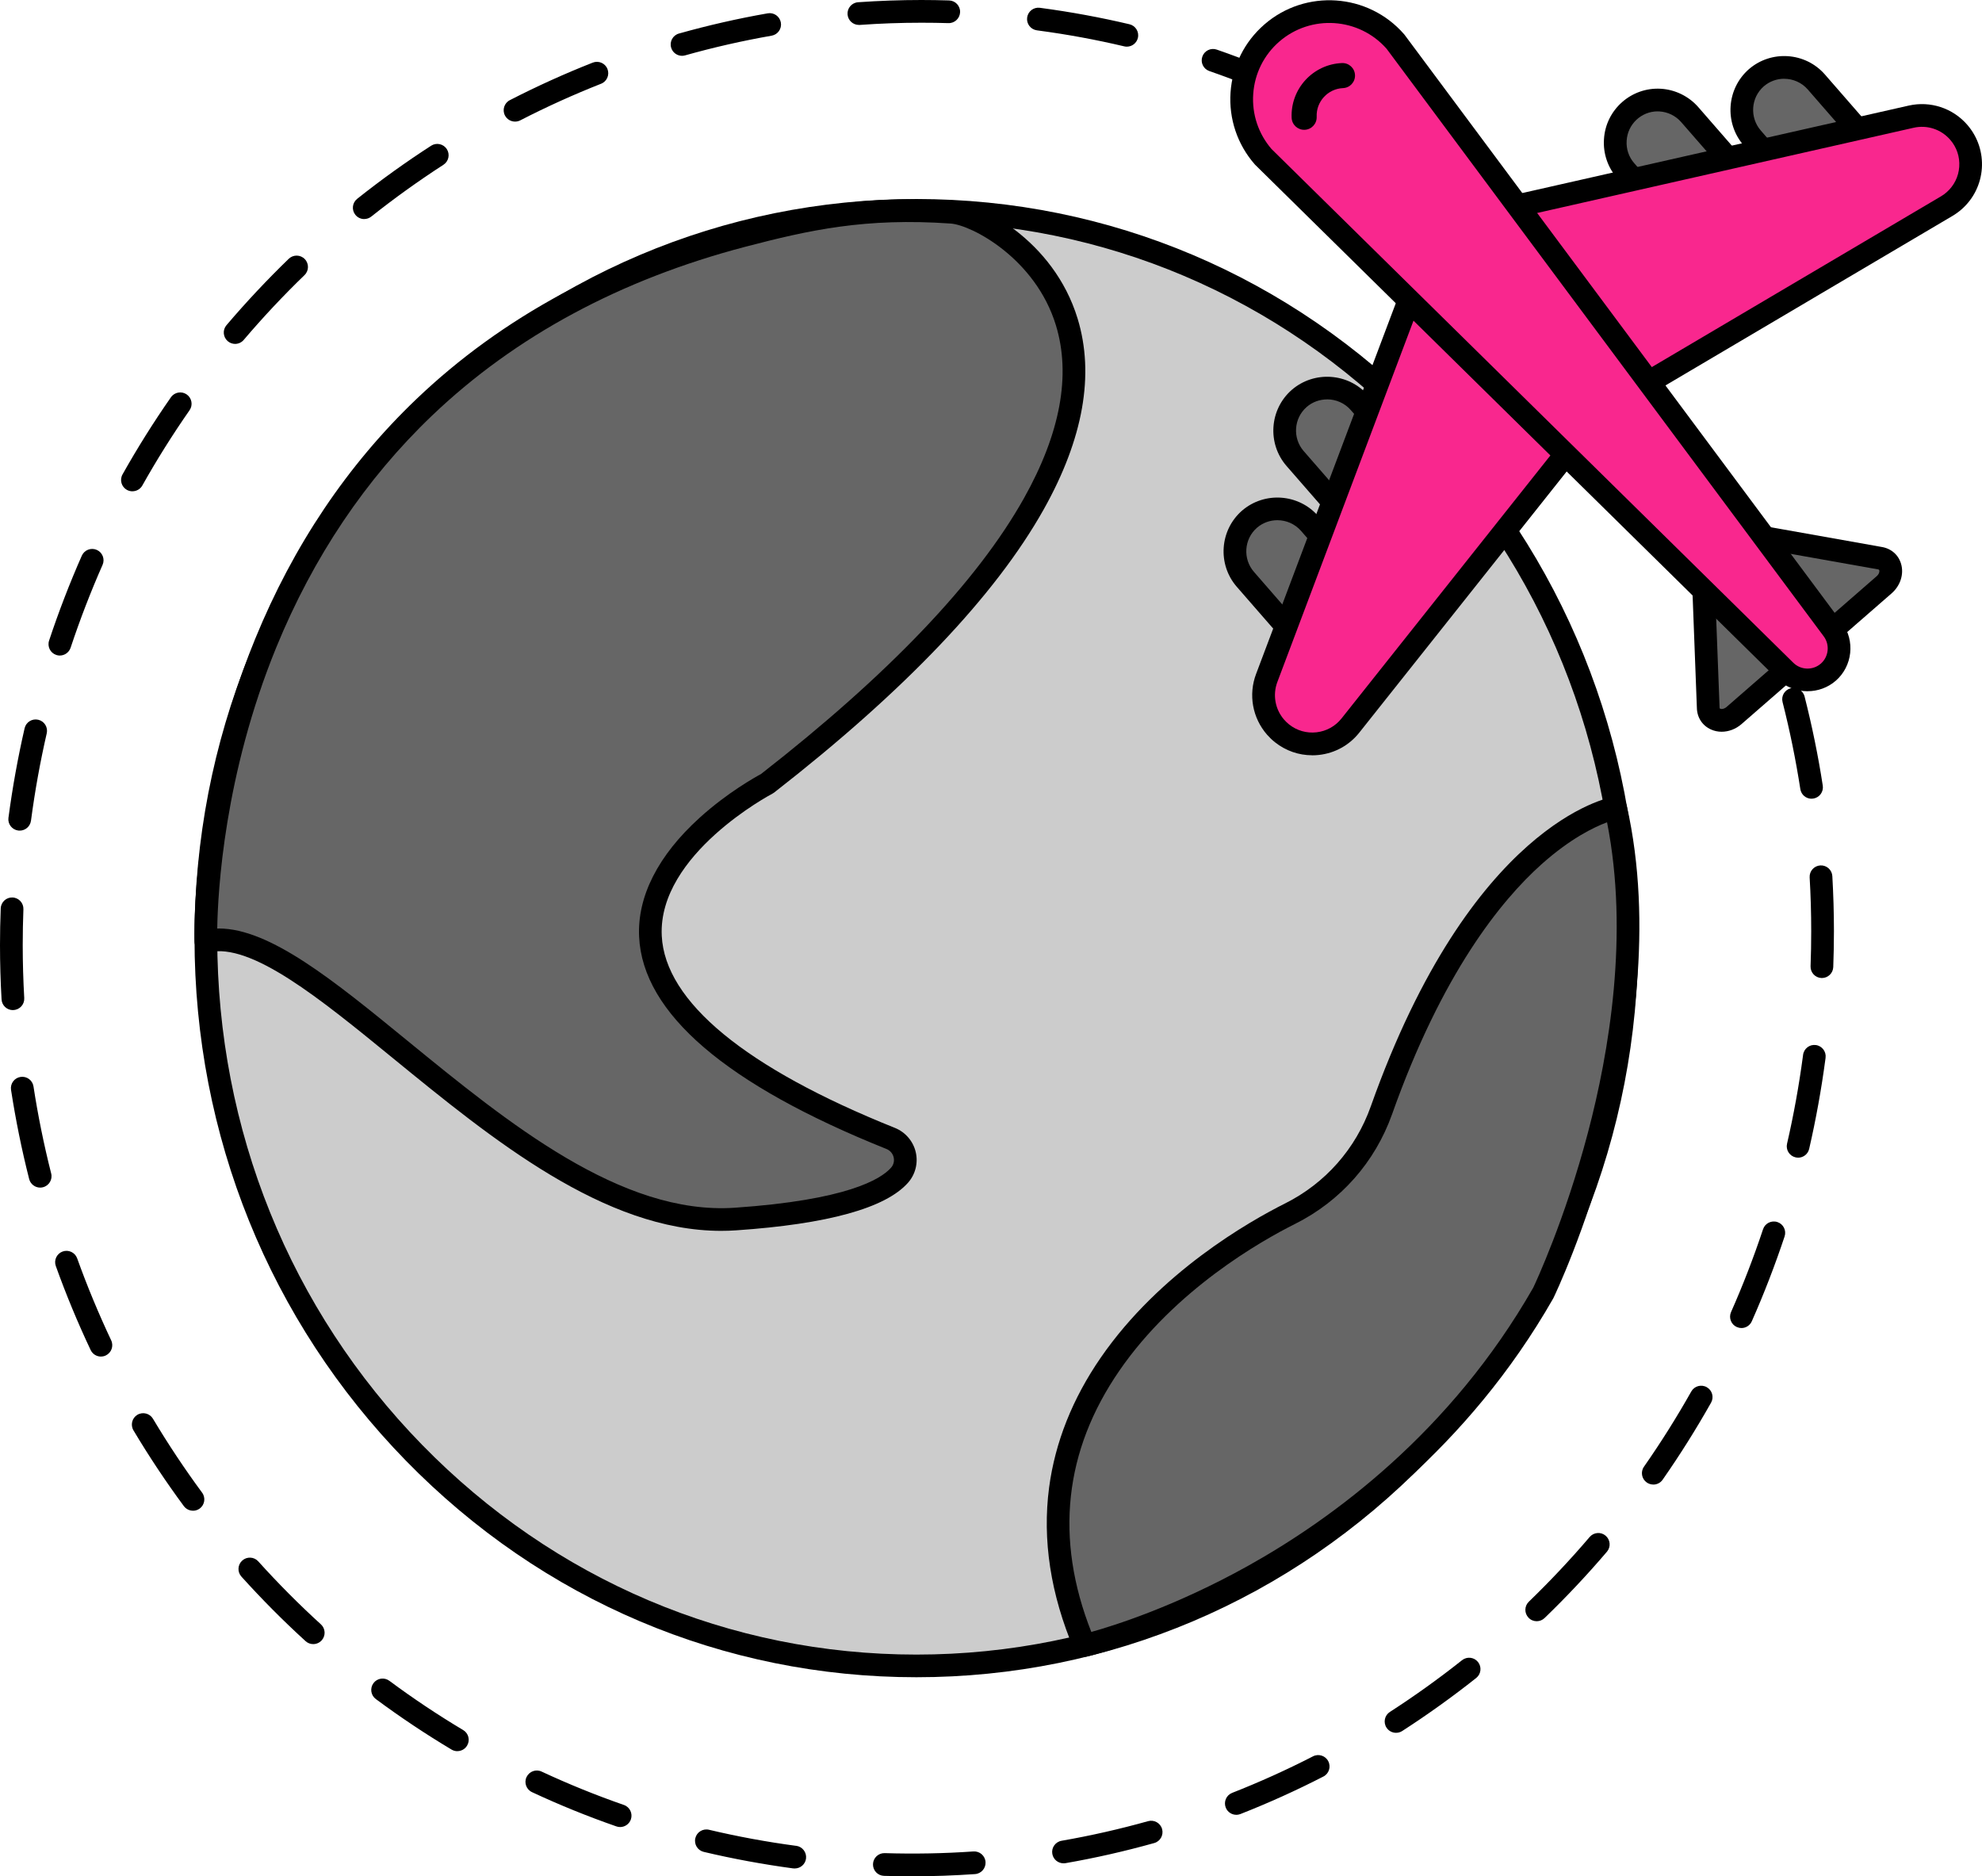 <svg xmlns="http://www.w3.org/2000/svg" id="Layer_2" data-name="Layer 2" viewBox="0 0 495.41 468.93"><defs><style>      .cls-1 {        fill: #f9278e;      }      .cls-1, .cls-2, .cls-3, .cls-4 {        stroke-width: 0px;      }      .cls-2 {        fill: #666;      }      .cls-3 {        fill: #000;      }      .cls-4 {        fill: #ccc;      }    </style></defs><g id="ICON"><g><g><g><ellipse class="cls-4" cx="229.06" cy="234.46" rx="177.6" ry="181.88"></ellipse><path class="cls-3" d="M229.06,419.18c-48.21,0-93.53-19.22-127.61-54.13-34.06-34.89-52.83-81.27-52.83-130.59s18.76-95.71,52.83-130.59c34.08-34.9,79.4-54.13,127.61-54.13s93.53,19.22,127.61,54.13c34.06,34.89,52.83,81.26,52.83,130.59s-18.76,95.71-52.83,130.59c-34.08,34.9-79.4,54.13-127.61,54.13ZM229.06,55.42c-46.67,0-90.55,18.62-123.55,52.42-33.02,33.82-51.21,78.79-51.21,126.63s18.19,92.81,51.21,126.63c33.01,33.8,76.88,52.42,123.55,52.42s90.55-18.62,123.55-52.42c33.02-33.82,51.21-78.79,51.21-126.63s-18.19-92.81-51.21-126.63c-33.01-33.8-76.88-52.42-123.55-52.42Z"></path></g><g><path class="cls-2" d="M237.82,53.03c13.01.91,83.02,42.28-46.06,142.81,0,0-83.01,43.04,30.88,88.69,3.72,1.49,4.86,6.21,2.19,9.2-3.83,4.3-14.29,9.12-40.99,10.94-52.64,3.59-104.96-75.76-132.38-69.42,0,0-4.81-139.93,134.12-176.32,16.78-4.39,31.02-7.37,52.23-5.89Z"></path><path class="cls-3" d="M180.28,307.62c-29.25,0-57.25-22.88-82.07-43.16-18.21-14.88-35.4-28.93-46.11-26.46-.83.19-1.69,0-2.37-.51-.67-.52-1.08-1.31-1.11-2.15-.05-1.45-1.04-36.05,15.17-75.69,9.54-23.32,23.08-43.47,40.26-59.88,21.46-20.5,48.65-35.17,80.81-43.59,15.98-4.18,31-7.52,53.15-5.98,6.73.47,25.3,9.61,31.35,29.44,4.26,13.98,1.42,30-8.45,47.62-12.08,21.56-34.76,45.39-67.41,70.82-.14.11-.28.2-.44.28-.29.15-28.65,15.14-27.65,35.53.81,16.45,20.96,33.05,58.28,48,2.61,1.05,4.56,3.31,5.2,6.04.64,2.72-.08,5.59-1.94,7.68-5.63,6.33-20.07,10.32-42.92,11.88-1.25.09-2.51.13-3.76.13ZM54.68,232.05c12.83,0,28.84,13.08,47.12,28.02,25.07,20.48,53.48,43.7,81.85,41.77,27.95-1.91,36.47-7.08,39.06-9.99.64-.72.88-1.67.66-2.61-.22-.95-.88-1.71-1.79-2.08-40.1-16.07-60.91-33.91-61.83-53.01-.49-10.07,4.73-20.36,15.11-29.76,6.96-6.31,13.96-10.19,15.35-10.94,31.95-24.91,54.07-48.11,65.75-68.96,9.08-16.21,11.77-30.74,7.97-43.19-5.09-16.7-21.09-25.07-26.31-25.43-21.32-1.49-35.28,1.61-51.31,5.8-31.22,8.18-57.57,22.38-78.33,42.21-16.6,15.86-29.69,35.35-38.93,57.93-13.02,31.85-14.6,60.94-14.75,70.25.13,0,.26,0,.38,0Z"></path></g><g><path class="cls-2" d="M403.83,201.91s-33.73,5.69-58.53,75.56c-3.99,11.24-12.16,20.5-22.82,25.84-27.16,13.6-75.7,50.67-51.39,107.91,0,0,73.97-16.82,114.67-88.1,0,0,30.94-64.16,18.07-121.22Z"></path><path class="cls-3" d="M271.09,414.06c-1.12,0-2.16-.66-2.61-1.73-5.88-13.85-7.98-27.5-6.25-40.58,1.5-11.28,5.84-22.2,12.92-32.46,14.68-21.29,37.1-34.03,46.06-38.52,10.05-5.03,17.65-13.64,21.42-24.25,25.07-70.64,59.29-77.17,60.73-77.41,1.49-.25,2.91.7,3.24,2.17,6.77,30.04,1.43,61.91-4.24,83.36-6.13,23.17-13.73,39.05-14.05,39.72-.03.06-.06.12-.09.17-21.35,37.39-51.85,59.71-73.68,71.85-23.66,13.16-42.05,17.43-42.82,17.61-.21.05-.42.07-.63.07ZM401.69,205.51c-3.24,1.2-9.2,4.07-16.4,10.51-10.14,9.07-24.85,27.26-37.32,62.41-4.26,12-12.86,21.74-24.22,27.43-8.57,4.29-30,16.45-43.93,36.66-13.85,20.09-16.22,42.07-7.04,65.34,5.63-1.57,20.94-6.36,39.18-16.52,21.12-11.78,50.63-33.39,71.28-69.52.61-1.28,7.91-16.91,13.67-38.74,5.3-20.09,10.31-49.56,4.78-77.56Z"></path></g></g><path class="cls-3" d="M228.07,468.93c-2.36,0-4.75-.04-7.11-.11-1.57-.05-2.8-1.36-2.75-2.93.05-1.57,1.36-2.8,2.93-2.75,7.37.23,14.84.09,22.17-.42,1.56-.11,2.92,1.07,3.03,2.63.11,1.56-1.07,2.92-2.63,3.03-5.18.36-10.44.55-15.65.55ZM198.66,466.98c-.13,0-.25,0-.38-.03h-.08c-7.49-1.01-14.99-2.39-22.29-4.12-1.53-.36-2.47-1.89-2.11-3.42.36-1.53,1.89-2.47,3.42-2.11,7.12,1.69,14.43,3.04,21.72,4.01h.09c1.55.22,2.64,1.65,2.44,3.2-.19,1.43-1.41,2.46-2.81,2.46ZM265.82,465.68c-1.35,0-2.55-.97-2.79-2.35-.27-1.54.77-3.01,2.31-3.28,7.25-1.26,14.53-2.91,21.63-4.9,1.51-.42,3.08.46,3.5,1.97.42,1.51-.46,3.08-1.97,3.5-7.29,2.04-14.75,3.74-22.19,5.03-.16.03-.33.04-.49.04ZM155,456.62c-.31,0-.62-.05-.93-.16-7.14-2.48-14.24-5.36-21.09-8.56-1.42-.66-2.04-2.35-1.37-3.77s2.35-2.04,3.77-1.37c6.68,3.11,13.6,5.92,20.56,8.34,1.48.51,2.26,2.13,1.75,3.61-.41,1.17-1.51,1.91-2.68,1.91ZM309.02,453.56c-1.13,0-2.2-.68-2.64-1.8-.57-1.46.14-3.11,1.6-3.68,6.85-2.69,13.65-5.76,20.21-9.13,1.39-.72,3.11-.17,3.82,1.23.72,1.39.17,3.11-1.23,3.82-6.73,3.46-13.71,6.61-20.73,9.37-.34.13-.69.2-1.04.2ZM114.32,437.66c-.49,0-1-.13-1.45-.4-6.48-3.87-12.85-8.12-18.93-12.63-1.26-.93-1.52-2.71-.59-3.97.93-1.26,2.71-1.52,3.97-.59,5.93,4.4,12.13,8.54,18.45,12.31,1.35.8,1.79,2.55.98,3.89-.53.89-1.47,1.38-2.44,1.38ZM348.95,433.07c-.93,0-1.85-.46-2.39-1.3-.85-1.32-.47-3.07.85-3.92,6.19-3.99,12.25-8.34,18.04-12.93,1.23-.97,3.01-.77,3.99.46.97,1.23.77,3.01-.46,3.99-5.93,4.7-12.15,9.16-18.49,13.25-.48.31-1.01.45-1.54.45ZM78.29,410.9c-.68,0-1.37-.24-1.91-.74-5.58-5.08-10.97-10.51-16.04-16.13-1.05-1.16-.96-2.96.21-4.01,1.16-1.05,2.96-.96,4.01.21,4.94,5.48,10.21,10.78,15.65,15.73,1.16,1.06,1.24,2.85.19,4.01-.56.61-1.33.93-2.1.93ZM384.11,405.18c-.74,0-1.49-.29-2.04-.87-1.09-1.13-1.06-2.92.07-4.01,5.3-5.12,10.42-10.56,15.2-16.17,1.02-1.19,2.81-1.34,4-.32,1.19,1.02,1.34,2.81.32,4-4.9,5.75-10.15,11.33-15.58,16.57-.55.53-1.26.8-1.97.8ZM48.24,377.56c-.87,0-1.73-.4-2.29-1.15-4.48-6.07-8.72-12.44-12.59-18.93-.8-1.35-.36-3.09.98-3.89s3.09-.36,3.89.98c3.78,6.33,7.92,12.55,12.29,18.48.93,1.26.66,3.04-.6,3.97-.51.37-1.1.55-1.68.55ZM413.24,371.02c-.56,0-1.13-.17-1.62-.51-1.29-.9-1.6-2.67-.7-3.95,4.22-6.04,8.2-12.37,11.82-18.79.77-1.37,2.5-1.85,3.87-1.08,1.37.77,1.85,2.5,1.08,3.87-3.71,6.58-7.78,13.06-12.11,19.26-.55.79-1.43,1.21-2.33,1.21ZM25.23,339.04c-1.06,0-2.08-.6-2.57-1.63-3.23-6.83-6.16-13.89-8.71-21-.53-1.48.24-3.1,1.71-3.63,1.47-.53,3.1.24,3.63,1.71,2.49,6.94,5.36,13.83,8.5,20.49.67,1.42.06,3.11-1.35,3.78-.39.19-.8.27-1.21.27ZM435.28,331.9c-.38,0-.77-.08-1.15-.24-1.43-.63-2.08-2.31-1.45-3.74,2.98-6.73,5.67-13.7,8-20.7.49-1.49,2.1-2.29,3.59-1.8,1.49.49,2.29,2.1,1.8,3.59-2.39,7.17-5.14,14.31-8.2,21.21-.47,1.06-1.51,1.69-2.6,1.69ZM10.04,296.81c-1.27,0-2.42-.86-2.75-2.14-1.86-7.32-3.38-14.82-4.53-22.28-.24-1.55.82-3,2.37-3.24,1.55-.24,3,.82,3.24,2.37,1.12,7.29,2.61,14.61,4.42,21.75.39,1.52-.53,3.06-2.05,3.45-.23.06-.47.09-.7.09ZM449.45,289.32c-.21,0-.42-.02-.64-.07-1.53-.35-2.48-1.88-2.13-3.4,1.65-7.16,2.98-14.51,3.96-21.84l.05-.39c.2-1.55,1.63-2.65,3.18-2.44,1.55.2,2.65,1.63,2.44,3.19l-.05.39c-1,7.51-2.36,15.03-4.05,22.37-.3,1.31-1.47,2.2-2.76,2.2ZM3.22,252.45c-1.49,0-2.75-1.17-2.83-2.68-.26-4.49-.39-9.06-.39-13.57,0-3.04.06-6.13.18-9.17.06-1.57,1.38-2.79,2.94-2.73,1.57.06,2.79,1.38,2.73,2.94-.11,2.97-.17,5.98-.17,8.95,0,4.4.13,8.86.38,13.25.09,1.57-1.11,2.91-2.67,2.99-.05,0-.11,0-.16,0ZM455.4,244.43s-.07,0-.11,0c-1.57-.06-2.79-1.38-2.73-2.94.11-2.91.16-5.86.16-8.76,0-4.47-.13-8.99-.39-13.44-.09-1.57,1.11-2.91,2.67-3,1.57-.09,2.91,1.11,3,2.67.26,4.56.4,9.19.4,13.77,0,2.97-.06,5.99-.17,8.97-.06,1.53-1.32,2.73-2.83,2.73ZM4.93,207.59c-.12,0-.25,0-.38-.02-1.55-.21-2.65-1.63-2.44-3.19l.03-.19c.99-7.44,2.34-14.9,4.01-22.18.35-1.53,1.87-2.48,3.4-2.13,1.53.35,2.48,1.87,2.13,3.4-1.63,7.1-2.95,14.39-3.91,21.65l-.03.19c-.19,1.43-1.41,2.47-2.81,2.47ZM452.8,199.62c-1.38,0-2.58-1-2.8-2.41-1.13-7.29-2.62-14.61-4.44-21.75-.39-1.52.53-3.06,2.05-3.45,1.52-.39,3.06.53,3.45,2.05,1.86,7.32,3.4,14.81,4.55,22.28.24,1.55-.82,3-2.37,3.24-.15.02-.29.03-.44.03ZM14.96,163.84c-.3,0-.6-.05-.89-.15-1.49-.49-2.29-2.1-1.8-3.59,2.38-7.18,5.13-14.31,8.18-21.22.63-1.43,2.31-2.08,3.74-1.45,1.43.63,2.08,2.31,1.45,3.74-2.98,6.74-5.66,13.7-7.99,20.71-.4,1.19-1.5,1.95-2.69,1.95ZM441.72,156.13c-1.16,0-2.25-.72-2.67-1.88-2.5-6.94-5.37-13.83-8.52-20.49-.67-1.42-.07-3.11,1.35-3.78,1.42-.67,3.11-.07,3.78,1.35,3.23,6.82,6.17,13.88,8.73,20.99.53,1.47-.23,3.1-1.71,3.63-.32.11-.64.17-.96.17ZM33.1,122.79c-.47,0-.95-.12-1.39-.36-1.37-.77-1.85-2.5-1.08-3.87,3.7-6.59,7.77-13.07,12.09-19.27.9-1.29,2.67-1.6,3.95-.71,1.29.9,1.6,2.67.71,3.95-4.22,6.05-8.19,12.37-11.8,18.8-.52.93-1.48,1.45-2.48,1.45ZM422.5,115.58c-.97,0-1.91-.49-2.44-1.38-3.79-6.33-7.93-12.54-12.3-18.46-.93-1.26-.66-3.04.6-3.97,1.26-.93,3.04-.66,3.97.6,4.49,6.07,8.73,12.44,12.61,18.92.8,1.35.37,3.09-.98,3.89-.46.27-.96.4-1.45.4ZM58.77,85.95c-.65,0-1.3-.22-1.84-.68-1.19-1.02-1.34-2.81-.32-4,4.9-5.76,10.14-11.34,15.56-16.59,1.13-1.09,2.92-1.06,4.01.07,1.09,1.13,1.06,2.92-.07,4.01-5.3,5.12-10.41,10.57-15.19,16.19-.56.66-1.36,1-2.16,1ZM395.83,79.49c-.78,0-1.55-.32-2.11-.94-4.95-5.48-10.22-10.77-15.66-15.72-1.16-1.05-1.25-2.85-.19-4.01,1.05-1.16,2.85-1.25,4.01-.19,5.58,5.07,10.98,10.5,16.06,16.11,1.05,1.16.96,2.96-.21,4.01-.54.49-1.22.73-1.9.73ZM91.04,54.75c-.84,0-1.66-.37-2.22-1.07-.98-1.23-.77-3.01.46-3.99,5.92-4.71,12.14-9.17,18.48-13.27,1.32-.85,3.07-.47,3.92.84.85,1.32.47,3.07-.84,3.92-6.18,4-12.25,8.35-18.03,12.94-.52.42-1.15.62-1.76.62ZM362.61,49.31c-.59,0-1.18-.18-1.69-.56-5.93-4.4-12.14-8.53-18.46-12.3-1.35-.8-1.79-2.54-.99-3.89.8-1.35,2.54-1.79,3.89-.99,6.48,3.86,12.86,8.11,18.94,12.62,1.26.93,1.52,2.71.59,3.97-.56.75-1.41,1.15-2.28,1.15ZM128.74,30.39c-1.03,0-2.02-.56-2.53-1.54-.72-1.39-.17-3.11,1.23-3.82,6.73-3.46,13.7-6.62,20.72-9.38,1.46-.57,3.11.14,3.68,1.6s-.14,3.11-1.6,3.68c-6.84,2.7-13.64,5.77-20.2,9.15-.42.21-.86.31-1.3.31ZM324.04,26.35c-.4,0-.81-.09-1.2-.27-6.68-3.11-13.6-5.91-20.56-8.32-1.48-.51-2.27-2.13-1.75-3.61.51-1.48,2.13-2.27,3.61-1.75,7.14,2.47,14.24,5.35,21.1,8.54,1.42.66,2.04,2.35,1.38,3.77-.48,1.03-1.51,1.64-2.58,1.64ZM170.48,13.95c-1.24,0-2.38-.82-2.73-2.07-.43-1.51.45-3.08,1.96-3.5,7.28-2.05,14.75-3.75,22.19-5.05,1.54-.27,3.01.76,3.28,2.31.27,1.54-.76,3.01-2.31,3.28-7.25,1.27-14.53,2.92-21.62,4.92-.26.07-.52.11-.77.11ZM281.64,11.66c-.22,0-.44-.02-.65-.08-7.06-1.67-14.3-3-21.53-3.96l-.28-.04c-1.55-.21-2.65-1.63-2.44-3.19s1.63-2.65,3.19-2.44l.29.04c7.41.99,14.85,2.36,22.09,4.07,1.53.36,2.47,1.89,2.11,3.41-.31,1.31-1.47,2.19-2.76,2.19ZM214.68,6.23c-1.48,0-2.72-1.14-2.83-2.64-.11-1.56,1.07-2.92,2.63-3.03,5.25-.37,10.58-.56,15.84-.56h0c2.29,0,4.62.04,6.91.11,1.57.05,2.8,1.36,2.75,2.92s-1.36,2.8-2.92,2.75c-2.23-.07-4.5-.1-6.73-.1h0c-5.13,0-10.33.18-15.44.55-.07,0-.14,0-.2,0Z"></path><g><path class="cls-2" d="M441,134.37l28.82,5.12c3.13.47,3.79,4.35,1.12,6.68l-12.83,11.18-11.83,10.31-12.83,11.18c-2.67,2.33-6.42,1.13-6.46-2.02l-1.11-29.25,15.14-13.19Z"></path><g><path class="cls-2" d="M323.98,159.36l-12.71-14.59c-3.85-4.43-3.38-11.15,1.04-15.01,4.44-3.83,11.14-3.37,15.01,1.04l5.19,5.97-8.53,22.6Z"></path><path class="cls-2" d="M335.67,128.31l-11.96-13.73c-3.85-4.43-3.38-11.15,1.04-15.01,4.44-3.83,11.14-3.37,15.01,1.04l4.45,5.11-8.54,22.59Z"></path><path class="cls-2" d="M443.15,40.42l-5.19-5.97c-3.83-4.44-3.37-11.14,1.04-15.01,4.43-3.85,11.14-3.38,15.01,1.04l12.71,14.59-23.56,5.35Z"></path><path class="cls-2" d="M410.78,47.73l-4.45-5.11c-1.84-2.09-2.77-4.84-2.58-7.62.33-5.85,5.35-10.33,11.2-10,2.86.16,5.53,1.48,7.41,3.64l11.96,13.73-23.56,5.35Z"></path></g><g><path class="cls-3" d="M323.98,162.2c-.81,0-1.6-.35-2.14-.97l-12.71-14.59c-4.86-5.6-4.27-14.13,1.31-19.01,5.61-4.84,14.13-4.25,19.01,1.3l5.2,5.98c.69.79.88,1.89.51,2.87l-8.53,22.6c-.35.93-1.17,1.61-2.15,1.79-.17.03-.34.04-.5.04ZM319.29,130.01c-1.82,0-3.65.62-5.12,1.9-3.22,2.81-3.56,7.76-.75,11l9.58,11.01,6.26-16.57-4.08-4.69c-1.54-1.75-3.71-2.65-5.89-2.65Z"></path><path class="cls-3" d="M335.67,131.15c-.81,0-1.6-.35-2.14-.97l-11.96-13.73c-4.86-5.6-4.27-14.13,1.31-19.01,5.61-4.84,14.13-4.25,19.01,1.3l4.46,5.13c.69.79.88,1.89.51,2.87l-8.54,22.59c-.35.93-1.17,1.61-2.15,1.79-.17.03-.34.04-.5.04ZM331.72,99.82c-1.82,0-3.65.62-5.12,1.9-3.22,2.82-3.56,7.76-.75,11l8.84,10.15,6.26-16.57-3.34-3.84c-1.54-1.75-3.71-2.65-5.89-2.65Z"></path><path class="cls-3" d="M443.15,43.26c-.81,0-1.59-.35-2.14-.97l-5.19-5.97c-4.84-5.61-4.25-14.13,1.3-19.01,5.61-4.87,14.14-4.28,19.02,1.3l12.71,14.59c.66.75.87,1.8.56,2.74-.31.95-1.1,1.67-2.07,1.89l-23.56,5.35c-.21.05-.42.07-.63.07ZM445.97,19.68c-1.82,0-3.64.63-5.12,1.91-3.21,2.82-3.55,7.76-.75,11.01l4.07,4.68,17.27-3.92-9.59-11.01c-1.54-1.76-3.71-2.66-5.89-2.66Z"></path><path class="cls-3" d="M410.78,50.57c-.81,0-1.59-.35-2.14-.97l-4.45-5.11c-2.32-2.63-3.51-6.17-3.27-9.68.42-7.37,6.79-13.06,14.2-12.63,3.6.21,7.03,1.89,9.4,4.62l11.96,13.73c.66.75.87,1.8.56,2.74-.31.95-1.1,1.67-2.07,1.89l-23.56,5.35c-.21.05-.42.07-.63.07ZM414.35,27.83c-4.09,0-7.52,3.2-7.76,7.34-.14,2.05.54,4.07,1.87,5.59l3.35,3.84,17.27-3.92-8.85-10.15c-1.37-1.58-3.35-2.56-5.44-2.68-.15,0-.3-.01-.45-.01Z"></path></g><path class="cls-1" d="M379.62,51.36l98.09-22.2c4.36-.99,8.92.5,11.86,3.87l.02.02c4.41,5.07,3.88,12.75-1.18,17.16-.56.49-1.16.92-1.8,1.3l-73.76,43.55-22.03,19.19-53.27,67.07c-4.18,5.26-11.83,6.14-17.09,1.96-.58-.46-1.12-.98-1.61-1.54l-.02-.02c-2.94-3.37-3.79-8.09-2.21-12.28l35.47-94.11,27.54-23.98Z"></path><path class="cls-3" d="M430.34,182.88c-.92,0-1.82-.18-2.66-.56-2.18-.97-3.5-3.01-3.54-5.44l-1.11-29.22c-.03-.86.32-1.68.97-2.25l15.14-13.19c.65-.56,1.52-.8,2.36-.65l28.79,5.12c2.41.38,4.24,1.97,4.9,4.26.74,2.56-.19,5.45-2.39,7.36l-37.5,32.66c-1.44,1.25-3.22,1.91-4.96,1.91ZM428.75,148.8l1.06,27.89s0,.05,0,.07c0,.29.09.33.19.37.33.15.97.07,1.57-.45l37.5-32.66c.6-.52.77-1.14.66-1.49-.03-.1-.06-.19-.34-.24-.02,0-.05,0-.07-.01l-27.48-4.88-13.09,11.4Z"></path><path class="cls-3" d="M327.98,188.76c-3.37,0-6.62-1.13-9.3-3.26-.72-.57-1.38-1.21-1.98-1.89-3.65-4.19-4.69-9.99-2.74-15.16l35.47-94.11c.17-.44.44-.83.79-1.14l27.54-23.98c.35-.31.78-.52,1.24-.63l98.09-22.2c5.39-1.22,10.99.61,14.62,4.78,5.45,6.26,4.8,15.75-1.44,21.18-.69.6-1.44,1.14-2.23,1.61l-73.53,43.42-21.64,18.85-53.11,66.87c-2.49,3.14-6.06,5.12-10.04,5.57-.58.07-1.16.1-1.74.1ZM354.49,77.01l-35.21,93.44c-1.21,3.21-.56,6.82,1.69,9.41.39.45.8.84,1.25,1.2,1.95,1.55,4.38,2.24,6.86,1.96,2.47-.28,4.69-1.51,6.24-3.46l53.27-67.07c.11-.14.23-.26.36-.38l22.03-19.19c.13-.11.27-.22.42-.3l73.76-43.55c.49-.29.96-.62,1.38-1,1.88-1.64,3.01-3.9,3.18-6.39.17-2.48-.63-4.89-2.27-6.76-2.27-2.61-5.76-3.75-9.11-2.99l-97.39,22.04-26.46,23.04Z"></path><path class="cls-1" d="M348.8,10.4l109.34,146.94c2.46,3.31,1.96,7.95-1.15,10.66h0c-3.11,2.71-7.78,2.56-10.71-.33L315.75,39.19c-7.95-9.12-6.99-22.97,2.13-30.91h0c9.12-7.94,22.96-6.98,30.91,2.13Z"></path><path class="cls-3" d="M451.81,172.76c-2.73,0-5.46-1.03-7.53-3.06L313.76,41.21c-.05-.05-.1-.1-.15-.16-4.34-4.98-6.48-11.36-6.03-17.96.46-6.6,3.45-12.62,8.44-16.96,10.28-8.95,25.95-7.87,34.92,2.4.05.06.09.11.14.17l109.34,146.94c3.32,4.47,2.64,10.83-1.56,14.49-2.01,1.75-4.53,2.62-7.04,2.62ZM317.82,37.24l130.44,128.41c1.87,1.84,4.88,1.93,6.86.21,1.98-1.72,2.3-4.72.73-6.82L346.59,12.19c-6.92-7.85-18.94-8.65-26.84-1.78-3.84,3.34-6.15,7.99-6.5,13.07-.35,5.05,1.28,9.93,4.57,13.76Z"></path><path class="cls-3" d="M322.85,29.44c.07,1.73,1.53,3.07,3.26,3,1.73-.07,3.07-1.53,3-3.26-.16-3.79,2.8-7,6.59-7.16.86-.04,1.63-.42,2.17-1.01.54-.59.86-1.39.82-2.25-.07-1.73-1.53-3.07-3.26-3-7.24.3-12.88,6.43-12.58,13.67Z"></path></g></g></g></svg>